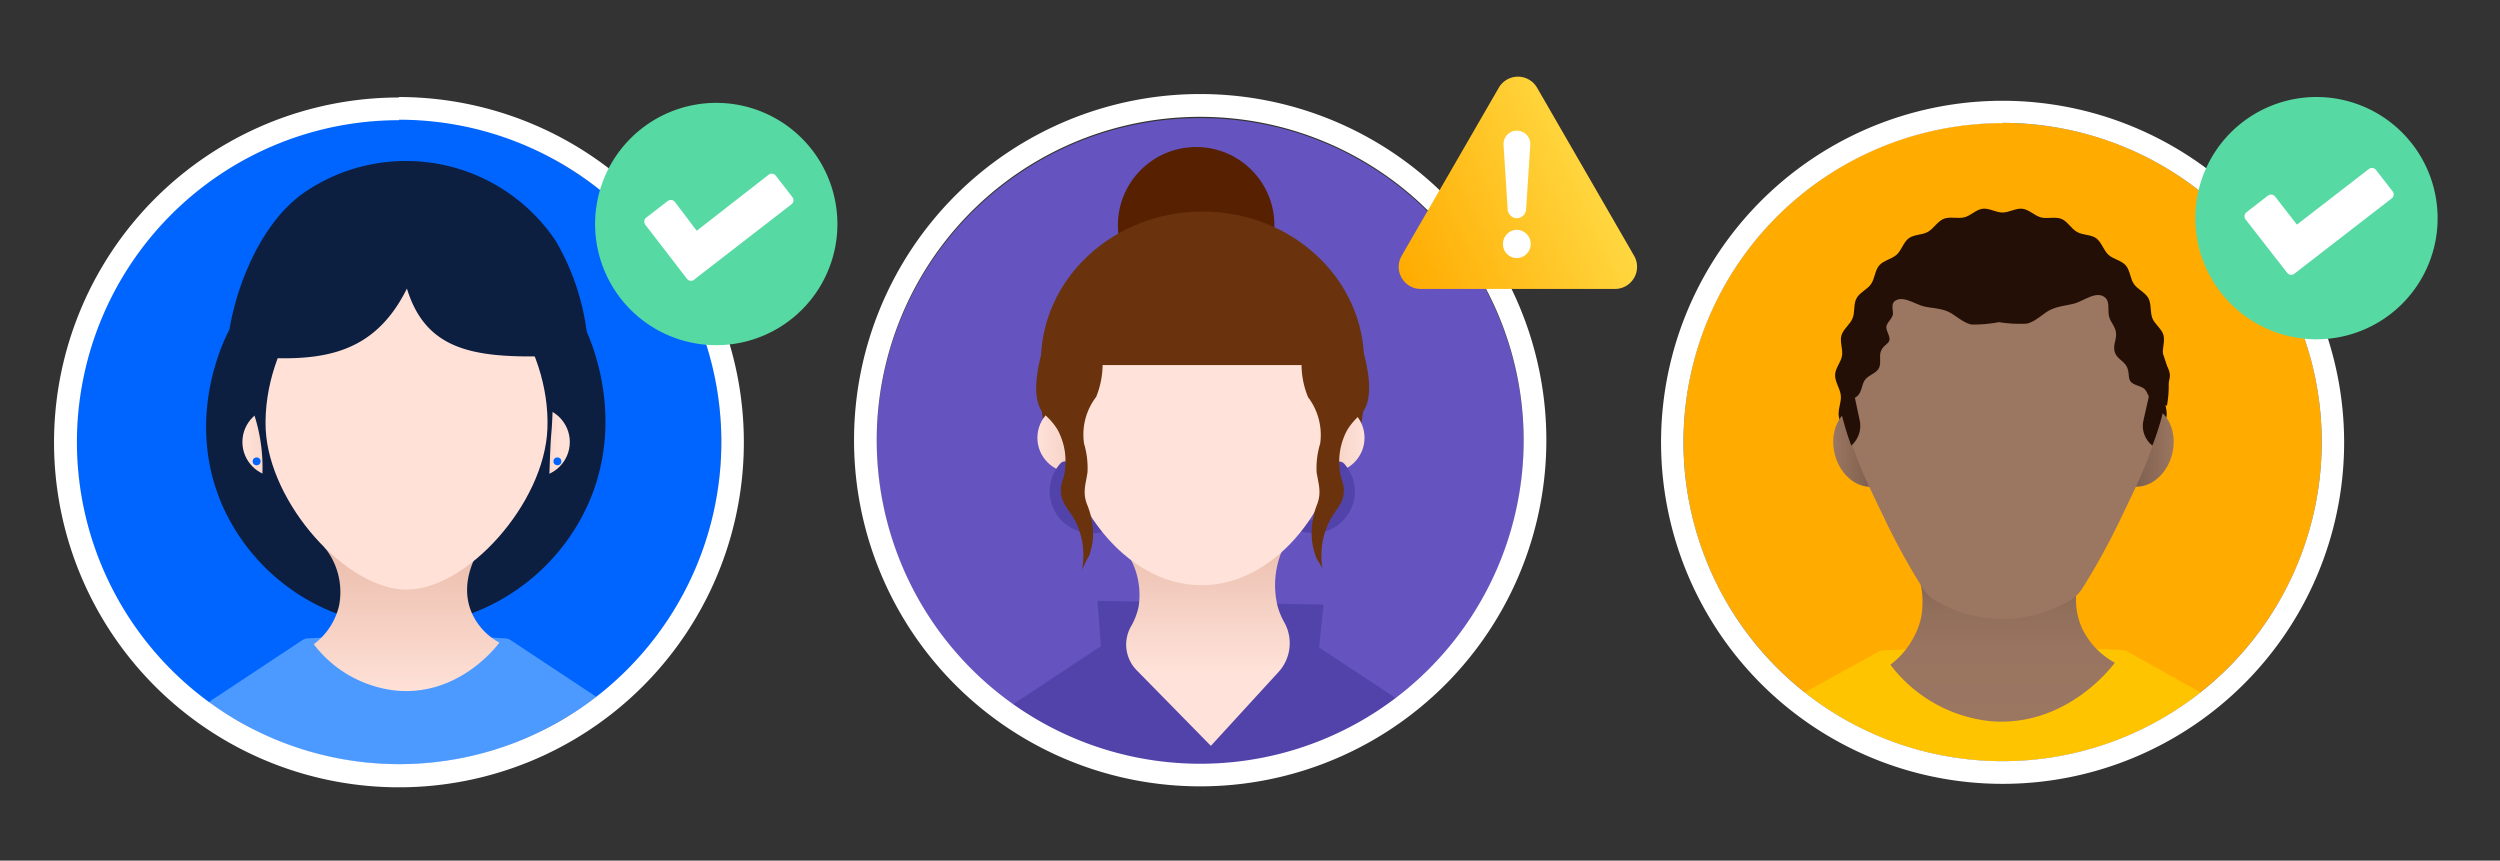 <svg id="Layer_1" data-name="Layer 1" xmlns="http://www.w3.org/2000/svg" xmlns:xlink="http://www.w3.org/1999/xlink" viewBox="0 0 260 89.5"><rect x="0" y="0" width="260" height="89.5" fill="#333333" stroke="none"/><defs><style>.cls-1{fill:#6554c0;}.cls-2{fill:#0065ff;}.cls-3{fill:#ffab00;}.cls-4{fill:url(#linear-gradient);}.cls-5{clip-path:url(#clip-path-2);}.cls-6{fill:#5243aa;}.cls-7{fill:#572000;}.cls-8{fill:#6a330d;}.cls-9{fill:url(#linear-gradient-2);}.cls-10{fill:url(#linear-gradient-3);}.cls-11{fill:url(#linear-gradient-4);}.cls-12{fill:#ffe2d9;}.cls-13{fill:#fff;}.cls-14{clip-path:url(#clip-path-3);}.cls-15{fill:#0c1f41;}.cls-16{fill:#4c9aff;}.cls-17{fill:url(#linear-gradient-5);}.cls-18{fill:url(#linear-gradient-6);}.cls-19{fill:url(#linear-gradient-7);}.cls-20{fill:#ffe1d7;}.cls-21{clip-path:url(#clip-path-4);}.cls-22{fill:#ffc400;}.cls-23{fill:url(#linear-gradient-8);}.cls-24{fill:#230f05;}.cls-25{fill:url(#linear-gradient-9);}.cls-26{fill:url(#linear-gradient-10);}.cls-27{fill:#9b7661;}.cls-28{fill:#57d9a3;}</style><linearGradient id="linear-gradient" x1="165.79" y1="17.67" x2="145.05" y2="27.34" gradientUnits="userSpaceOnUse"><stop offset="0" stop-color="#ffd740"/><stop offset="1" stop-color="#ffab00"/></linearGradient><clipPath id="clip-path"><path id="_Polygon_" data-name="&lt;Polygon&gt;" class="cls-4" d="M159.86,9.13l10.08,17.46a2.3,2.3,0,0,1-2,3.46H147.78a2.3,2.3,0,0,1-2-3.46L155.87,9.13A2.3,2.3,0,0,1,159.86,9.13Z"/></clipPath><clipPath id="clip-path-2"><circle class="cls-1" cx="124.82" cy="45.92" r="33.64"/></clipPath><linearGradient id="linear-gradient-2" x1="125.27" y1="56.25" x2="125.27" y2="77.47" gradientUnits="userSpaceOnUse"><stop offset="0" stop-color="#ebbeae"/><stop offset="0.64" stop-color="#ffe2d9"/></linearGradient><linearGradient id="linear-gradient-3" x1="107.89" y1="45.53" x2="115.12" y2="45.53" gradientUnits="userSpaceOnUse"><stop offset="0" stop-color="#ffe2d9"/><stop offset="1" stop-color="#ebbeae"/></linearGradient><linearGradient id="linear-gradient-4" x1="134.67" y1="45.53" x2="141.91" y2="45.53" gradientUnits="userSpaceOnUse"><stop offset="0" stop-color="#ebbeae"/><stop offset="1" stop-color="#ffe2d9"/></linearGradient><clipPath id="clip-path-3"><path id="_Polygon_2" data-name="&lt;Polygon&gt;" class="cls-2" d="M75,46.3v-.69a32.9,32.9,0,0,0-16.46-28.5L58,16.76a32.9,32.9,0,0,0-32.91,0l-.6.35A32.91,32.91,0,0,0,8,45.61v.69A32.91,32.91,0,0,0,24.44,74.8l.6.34a32.9,32.9,0,0,0,32.91,0l.59-.34A32.9,32.9,0,0,0,75,46.3Z"/></clipPath><linearGradient id="linear-gradient-5" x1="42.28" y1="57.13" x2="42.28" y2="71.83" gradientUnits="userSpaceOnUse"><stop offset="0" stop-color="#ebbdac"/><stop offset="1" stop-color="#ffe1d7"/></linearGradient><linearGradient id="linear-gradient-6" x1="32.16" y1="45.97" x2="25.72" y2="45.97" xlink:href="#linear-gradient-5"/><linearGradient id="linear-gradient-7" x1="52.32" y1="45.86" x2="58.12" y2="46.05" xlink:href="#linear-gradient-5"/><clipPath id="clip-path-4"><circle class="cls-3" cx="208.27" cy="45.97" r="33.19"/></clipPath><linearGradient id="linear-gradient-8" x1="208.27" y1="75.06" x2="208.27" y2="56.83" gradientUnits="userSpaceOnUse"><stop offset="0" stop-color="#9b7661"/><stop offset="0.43" stop-color="#997460"/><stop offset="0.64" stop-color="#916f5b"/><stop offset="0.79" stop-color="#856553"/><stop offset="0.92" stop-color="#735747"/><stop offset="1" stop-color="#624a3d"/></linearGradient><linearGradient id="linear-gradient-9" x1="190.65" y1="46.39" x2="197.65" y2="46.39" gradientTransform="translate(17.28 -46.15) rotate(14.18)" gradientUnits="userSpaceOnUse"><stop offset="0" stop-color="#9b7661"/><stop offset="0.45" stop-color="#846452"/><stop offset="1" stop-color="#624a3d"/></linearGradient><linearGradient id="linear-gradient-10" x1="219.08" y1="46.39" x2="226.07" y2="46.39" gradientTransform="translate(213.02 -180.77) rotate(75.82)" gradientUnits="userSpaceOnUse"><stop offset="0" stop-color="#624a3d"/><stop offset="0.55" stop-color="#846452"/><stop offset="1" stop-color="#9b7661"/></linearGradient></defs><title>Meeples Mobile All@2x</title><circle class="cls-1" cx="124.82" cy="45.92" r="33.64"/><g class="cls-5"><polygon class="cls-6" points="114.13 62.49 137.65 62.87 137.19 67.39 114.5 67.26 114.13 62.49"/><circle class="cls-7" cx="124.4" cy="23.43" r="8.14"/><path class="cls-8" d="M141.87,37.65C141.87,29,134.35,22,125.06,22s-16.81,7-16.81,15.66v3.43c0,8.64,7.53,15.65,16.81,15.65s16.81-7,16.81-15.65Z"/><path class="cls-6" d="M136,66.73l-10.26-.53-10.26.53a1.23,1.23,0,0,0-.55.18l-9.31,6.16-.34.25a33.66,33.66,0,0,0,39.94-.68l-8.67-5.73A1.16,1.16,0,0,0,136,66.73Z"/><path class="cls-9" d="M133,69.85l-7.07,7.72-7.73-7.88a3.81,3.81,0,0,1-.56-4.57,7,7,0,0,0,.77-2,8,8,0,0,0-2-6.65l17.7-.66A9.23,9.23,0,0,0,132.86,63a7.32,7.32,0,0,0,.7,1.71A4.44,4.44,0,0,1,133,69.85Z"/><circle class="cls-10" cx="111.51" cy="45.53" r="3.62"/><path class="cls-6" d="M113.51,55.43a4.33,4.33,0,0,1-3.24-7.22.66.66,0,0,1,.94-.06.67.67,0,0,1,.05.94,3,3,0,1,0,5.26,1.83,3,3,0,0,0-1-2.08.66.66,0,0,1-.06-.94.67.67,0,0,1,.94,0,4.34,4.34,0,0,1-2.89,7.58Z"/><circle class="cls-11" cx="138.29" cy="45.53" r="3.62"/><path class="cls-6" d="M136.54,55.43h-.26a4.34,4.34,0,0,1-2.63-7.58.66.66,0,0,1,.88,1,3,3,0,0,0-1,2.08,3.07,3.07,0,0,0,.76,2.18,3,3,0,0,0,2.08,1,3,3,0,0,0,2.43-5,.66.66,0,1,1,1-.88,4.33,4.33,0,0,1-3.24,7.22Z"/><path id="_Clipping_Path_" data-name="&lt;Clipping Path&gt;" class="cls-12" d="M139.58,44.16c-.31,7.77-6.53,16.7-14.62,16.7s-14.34-8.93-14.65-16.7c-.35-8.6,3.44-18.27,14.64-18.27S139.93,35.56,139.58,44.16Z"/><path class="cls-8" d="M125.1,22.21c-8.16,0-14.94,6.79-16.38,15.76h32.77C140.05,29,133.26,22.21,125.1,22.21Z"/><path class="cls-8" d="M141,34.09c2.05,5.69,1.48,8,.53,9a6.7,6.7,0,0,0-1.43,1.65,6.87,6.87,0,0,0-.8,3.78c.09,1.47.46,1.47.46,2.52,0,1.44-1,2-1.64,3.46a8.14,8.14,0,0,0-.55,4.82c-.07-.45-.58-1-.74-1.5a7,7,0,0,1-.4-1.8A8.22,8.22,0,0,1,137,52.4c.45-1.23.12-2.06-.07-3.27a8.64,8.64,0,0,1,.37-3,6.49,6.49,0,0,0-1.26-4.82,9,9,0,0,1-.36-5.82Z"/><path class="cls-8" d="M109.14,34.09c-2,5.69-1.49,8-.53,9A6.7,6.7,0,0,1,110,44.71a6.93,6.93,0,0,1,.79,3.78c-.09,1.47-.46,1.47-.46,2.52,0,1.44.95,2,1.64,3.46a8,8,0,0,1,.55,4.82,13.11,13.11,0,0,1,.75-1.5,7.44,7.44,0,0,0,.4-1.8,8.23,8.23,0,0,0-.64-3.59c-.45-1.23-.11-2.06.07-3.27a8.88,8.88,0,0,0-.36-3A6.44,6.44,0,0,1,114,41.28a9.07,9.07,0,0,0,.35-5.82Z"/></g><path class="cls-13" d="M124.82,12.15A33.64,33.64,0,1,1,91.18,45.79a33.63,33.63,0,0,1,33.64-33.64m0-2.37a36,36,0,1,0,36,36,36,36,0,0,0-36-36Z"/><path id="_Polygon_3" data-name="&lt;Polygon&gt;" class="cls-2" d="M75,46.3v-.69a32.9,32.9,0,0,0-16.46-28.5L58,16.76a32.9,32.9,0,0,0-32.91,0l-.6.35A32.91,32.91,0,0,0,8,45.61v.69A32.91,32.91,0,0,0,24.44,74.8l.6.34a32.9,32.9,0,0,0,32.91,0l.59-.34A32.9,32.9,0,0,0,75,46.3Z"/><g class="cls-14"><path class="cls-15" d="M23.82,34.35c-.57,1.09-4.58,9.17-.74,18.12A21.27,21.27,0,0,0,35,63.81a20.9,20.9,0,0,0,14,0A21.62,21.62,0,0,0,61.19,52.38c3.83-8.69.37-16.71-.23-18L42.27,29.13Z"/><path class="cls-16" d="M52.55,66.39l-10.27-.53L32,66.39a1.23,1.23,0,0,0-.55.18l-9.31,6.16a4.4,4.4,0,0,0-.41.31A33.5,33.5,0,0,0,62,72.46L53.1,66.57A1.16,1.16,0,0,0,52.55,66.39Z"/><path class="cls-17" d="M51.93,66.83c-.22.32-4.16,5.55-10.64,5A12.39,12.39,0,0,1,32.63,67a7,7,0,0,0,2.63-4,7.4,7.4,0,0,0-1.59-6.18H50.08c-.11.15-2.52,3.5-1,6.95A6.55,6.55,0,0,0,51.93,66.83Z"/><circle class="cls-18" cx="28.83" cy="45.97" r="3.62"/><circle class="cls-19" cx="55.64" cy="45.97" r="3.62"/><path class="cls-15" d="M29.78,38.69c0,1.67-.05,3.26-.13,4.79s-.1,1.28-.17,2.73c-.22,4.07,0,5.12-.88,6.1-.55.63-1.42,1.1-1.77.86s.17-1.2.37-2.64a17.81,17.81,0,0,0-.77-7.43,6.29,6.29,0,0,1-.5-2.47c0-.64.09-2,1.07-2.54A2.56,2.56,0,0,1,29.78,38.69Z"/><path class="cls-15" d="M57.56,38.69c0,1.67-.05,3.26-.12,4.79s-.1,1.28-.18,2.73c-.21,4.07,0,5.12-.87,6.1-.55.63-1.43,1.1-1.77.86s.16-1.2.37-2.64a18,18,0,0,0-.77-7.43,6,6,0,0,1-.5-2.47c0-.64.09-2,1.07-2.54A2.54,2.54,0,0,1,57.56,38.69Z"/><path id="_Clipping_Path_2" data-name="&lt;Clipping Path&gt;" class="cls-20" d="M56.93,44.61c-.31,7.77-8.39,16.71-14.64,16.71S28,52.38,27.63,44.61C27.29,36,33.75,26.32,42.28,26.32S57.28,36,56.93,44.61Z"/><circle class="cls-2" cx="26.69" cy="47.98" r="0.41"/><circle class="cls-2" cx="57.97" cy="47.98" r="0.41"/><path class="cls-15" d="M31.8,19.91a18.74,18.74,0,0,1,26,5.15A25.07,25.07,0,0,1,61,34.35c.13.85.12,1.85.16,2.53-10.27.49-16.55.58-18.84-6.87-3.87,7.8-10.33,7.71-18.76,6.88C23.86,31.25,26.74,23.29,31.8,19.91Z"/></g><path class="cls-13" d="M41.49,12.45A33.51,33.51,0,1,1,8,46a33.5,33.5,0,0,1,33.5-33.5m0-2.36A35.87,35.87,0,1,0,77.36,46,35.9,35.9,0,0,0,41.49,10.09Z"/><circle class="cls-3" cx="208.27" cy="45.97" r="33.19"/><g class="cls-21"><path class="cls-22" d="M228.84,72l-7.48-4.17a1.33,1.33,0,0,0-.67-.22L208.27,67l-12.42.65a1.27,1.27,0,0,0-.66.22L187.7,72a33.16,33.16,0,0,0,41.14,0Z"/><path class="cls-23" d="M219.94,68.92c-.27.38-5,6.7-12.87,6.09a15,15,0,0,1-10.47-5.88,8.63,8.63,0,0,0,3.18-4.82,9,9,0,0,0-1.93-7.48H217.7c-.13.19-3,4.24-1.21,8.41A8,8,0,0,0,219.94,68.92Z"/><path class="cls-24" d="M190.85,39c0-.69.61-1.32.72-2s-.25-1.46-.06-2.12.9-1.14,1.16-1.78.08-1.47.41-2.08,1.12-.91,1.51-1.48.4-1.42.85-1.94,1.3-.65,1.81-1.11.71-1.3,1.26-1.71,1.41-.33,2-.67,1-1.09,1.63-1.35,1.45,0,2.12-.15,1.23-.81,1.92-.9,1.38.39,2.08.39,1.41-.48,2.09-.39,1.26.73,1.91.9,1.49-.1,2.12.15,1,1,1.63,1.36,1.46.26,2,.66.76,1.24,1.26,1.71,1.36.59,1.81,1.11.46,1.38.85,1.94,1.19.88,1.51,1.48.16,1.45.41,2.08,1,1.12,1.16,1.78-.17,1.44-.06,2.12.69,1.3.72,2-.5,1.44-.56,2.16.34,1.52.2,2.23-.84,1.27-1.07,2,0,1.55-.33,2.21-1.11,1-1.49,1.66-.38,1.51-.82,2.08-1.32.76-1.84,1.28-.71,1.38-1.28,1.82-1.46.43-2.09.8-1,1.17-1.69,1.45-1.52,0-2.22.24-1.3.85-2,.95-1.46-.37-2.2-.37-1.5.46-2.2.37-1.33-.76-2-.95-1.55,0-2.22-.24-1.07-1.08-1.69-1.45-1.52-.35-2.09-.8-.77-1.31-1.28-1.83-1.38-.7-1.83-1.27-.45-1.46-.83-2.08-1.18-1-1.49-1.66-.1-1.53-.33-2.21-.92-1.25-1.07-2,.26-1.51.2-2.23S190.82,39.69,190.85,39Z"/><ellipse class="cls-25" cx="194.15" cy="46.39" rx="3.44" ry="4.28" transform="translate(-5.45 48.98) rotate(-14.18)"/><ellipse class="cls-26" cx="222.57" cy="46.39" rx="4.28" ry="3.44" transform="translate(123.07 250.81) rotate(-75.82)"/><path id="_Clipping_Path_3" data-name="&lt;Clipping Path&gt;" class="cls-27" d="M208.24,24.73a16.84,16.84,0,0,1,12.23,5.69,17.36,17.36,0,0,1,4,12.79c-.25,3.23-1.55,5.8-4.05,11a70.76,70.76,0,0,1-3.83,6.94,4.06,4.06,0,0,1-1.62,1.48,13.77,13.77,0,0,1-13.4,0,4.06,4.06,0,0,1-1.62-1.48,70.76,70.76,0,0,1-3.83-6.94c-2.5-5.19-3.8-7.76-4.05-11a17.36,17.36,0,0,1,4-12.79A16.84,16.84,0,0,1,208.24,24.73Z"/><path class="cls-24" d="M207.89,33.5a13.38,13.38,0,0,0,2.9.16c1-.25,1.72-1.11,2.52-1.47,1-.45,2.05-.43,2.81-.76,1.07-.46,2-1.09,2.77-.52.53.39.32,1.2.43,1.88s.65,1.08.74,1.79-.33,1.29-.13,2,.89.91,1.23,1.51.12,1.19.43,1.59,1.08.44,1.44.78.47,1.11.88,1.39,1,.12,1.45.35a11.47,11.47,0,0,0,0-4.14A22.85,22.85,0,0,0,223.73,34c-.51-1.27-.74-2.83-1.67-4.07s-2.19-1.8-3.42-2.75a18.29,18.29,0,0,0-3-2.43c-1.24-.56-2.63-.42-3.79-.65a20.83,20.83,0,0,0-3.75-.84,9.48,9.48,0,0,0-3.7,1,9.17,9.17,0,0,0-3.53.83,23.23,23.23,0,0,0-2.72,2.41c-.87.7-2.12,1.16-2.92,2.16s-.94,2.16-1.51,3.3c-.37.75-1.16,1.29-1.4,2s0,1.71-.09,2.44-.77,1.59-.81,2.31a9.2,9.2,0,0,0,.41,2.16c.43-.33.94-.29,1.38-.73s.4-1.18.77-1.66,1.11-.64,1.41-1.17,0-1.24.24-1.82.79-.73.87-1.12-.36-1-.32-1.39.6-.86.67-1.24-.2-1.08.17-1.39c.7-.59,1.65,0,2.73.41.75.29,1.8.22,2.78.62.8.33,1.52,1.15,2.5,1.37A13.64,13.64,0,0,0,207.89,33.5Z"/><path class="cls-24" d="M223.85,39.6l-.92,4.08a2.6,2.6,0,0,0,.92,2.66h0A30.67,30.67,0,0,0,225,42.69C225.22,41.51,223.85,39.6,223.85,39.6Z"/><path class="cls-24" d="M192.53,39.6l.87,4.08a2.72,2.72,0,0,1-.87,2.66h0a30.72,30.72,0,0,1-1.09-3.65C191.24,41.51,192.53,39.6,192.53,39.6Z"/></g><path class="cls-13" d="M208.27,12.78A33.19,33.19,0,1,1,175.08,46a33.19,33.19,0,0,1,33.19-33.19m0-2.33A35.52,35.52,0,1,0,243.79,46a35.55,35.55,0,0,0-35.52-35.52Z"/><path id="_Polygon_4" data-name="&lt;Polygon&gt;" class="cls-4" d="M159.86,9.13l10.08,17.46a2.3,2.3,0,0,1-2,3.46H147.78a2.3,2.3,0,0,1-2-3.46L155.87,9.13A2.3,2.3,0,0,1,159.86,9.13Z"/><path class="cls-13" d="M158.71,21.81l.44-6.73a1.4,1.4,0,0,0-1.39-1.49h0a1.39,1.39,0,0,0-1.39,1.49l.43,6.73a1,1,0,0,0,1,.89h0A1,1,0,0,0,158.71,21.81Z"/><path class="cls-13" d="M156.31,25.38a1.44,1.44,0,0,0,1.58,1.45,1.47,1.47,0,0,0-.14-2.93A1.47,1.47,0,0,0,156.31,25.38Z"/><circle class="cls-13" cx="74.95" cy="22.59" r="10.44"/><circle class="cls-13" cx="241.37" cy="23.33" r="10.44"/><path class="cls-28" d="M253.3,25a12.6,12.6,0,1,1-10.09-14.7A12.61,12.61,0,0,1,253.3,25Zm-14.69,3.47,10.12-7.83a.52.52,0,0,0,.1-.74h0l-1.73-2.23a.53.53,0,0,0-.74-.09h0l-7.48,5.78-2.27-2.92a.54.54,0,0,0-.75-.09h0l-2.23,1.73a.53.53,0,0,0-.09.74h0l4.33,5.56a.53.53,0,0,0,.74.09Z"/><path class="cls-28" d="M86.88,25.6A12.6,12.6,0,1,1,76.79,10.91,12.61,12.61,0,0,1,86.88,25.6ZM72.19,29.08l10.12-7.83a.53.53,0,0,0,.1-.75h0l-1.73-2.23a.53.53,0,0,0-.74-.1h0L72.46,24,70.19,21a.54.54,0,0,0-.75-.09h0l-2.23,1.72a.54.54,0,0,0-.09.75h0L71.45,29a.53.53,0,0,0,.74.1Z"/></svg>